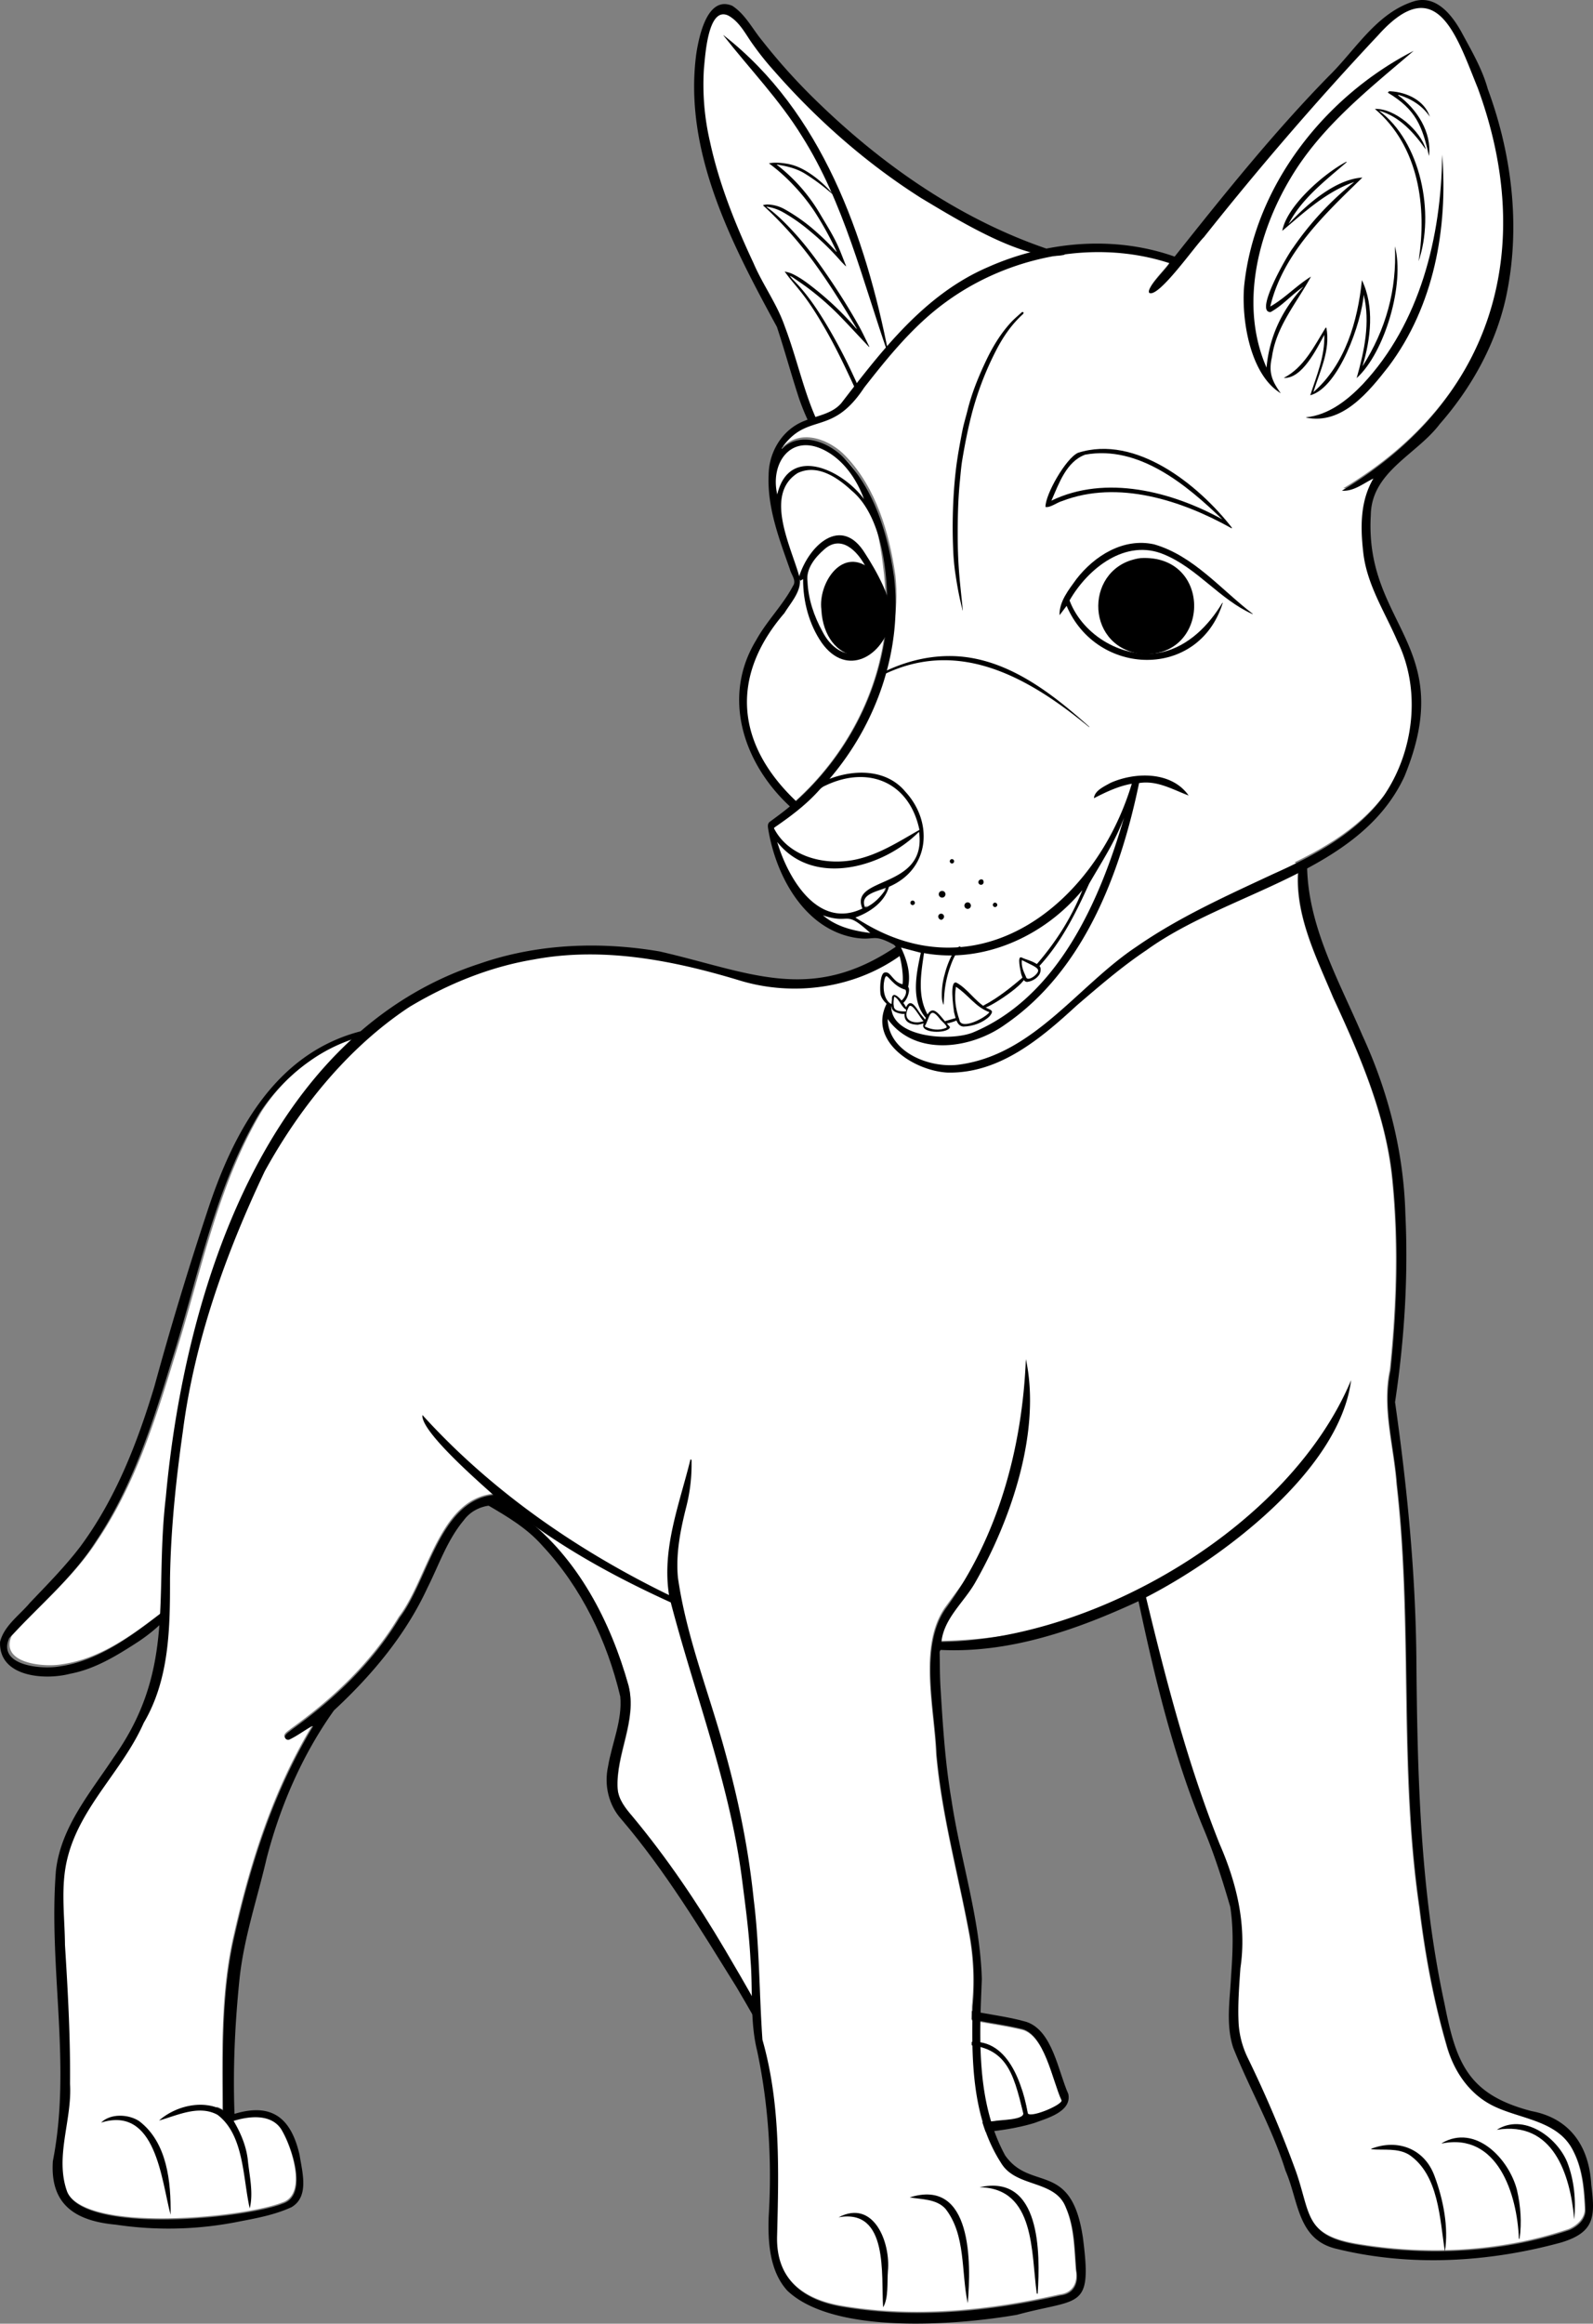 <svg xmlns="http://www.w3.org/2000/svg" viewBox="0 0 1452.55 2118.13"><rect x="0" y="0" width="1452.55" height="2118.13" fill="#808080" stroke="none"/><defs><style>.cls-1{fill:#fff;}</style></defs><g id="Layer_2" data-name="Layer 2"><g id="LINES"><g id="Body"><path class="cls-1" d="M478.53,1384.17c48.74,37.23,78.44,95,94.73,153.11,8,31.84-11.78,62-10,93.57.64,10.23,7.24,18.36,13.62,25.83,31.53,37.88,59.16,78.82,84.21,121.23,19.46,33,38.8,66.26,54.91,101.11,11.83,21.57,30.66,37.16,54.56,43.86,44.13,11.61,90.5,16.17,136,11.56,5.38-1.25,28.09-.87,26.68-7.49-9.23-37.24-1.95-32.81,4-.43-.09,6.46,31.55-6.6,31.06-11.06-8.42-17.77-15.69-61.49-37.46-65.43-39.56-9.44-90.6-8.2-113.11-48.26-3.76-6.53-22.07-38.59-13.85-43.32l-38.93-282-286.34-92.3"/><path d="M873.55,1863.73c41.09-13.53,57.49,29.48,63.43,61.86-.1,6.46,31.54-6.6,31.06-11.06-8.42-17.77-15.7-61.49-37.46-65.43-39.56-9.44-90.6-8.2-113.11-48.26-3.77-6.53-22.07-38.59-13.85-43.32,2.26.74,2.57,3.42,3.46,5.32,5.27,15.64,13.56,29.59,23.57,42.62,25.75,30.08,70.06,27.27,105.32,37.56,23.81,8,28.9,45.09,38.17,65.78,3.2,16.19-19.59,22.09-31.3,26.48-54.54,16.38-145.9,11.33-197.52-13.08-23.23-11.29-31.73-34.52-42.32-56.19-10.47-18.33-20.77-36.75-31.55-54.9-32.58-52.31-64.54-105.48-104.64-152.51-11.87-13-16.06-31.28-12.39-48.34,3.54-21.19,13.22-42.16,11.15-63.87-11.94-50.54-35.29-99.2-70.92-137.32-13.88-15.88-31.87-26.53-49.57-36.88,11.21-5.43,23.72,4.88,33.27,11,48.74,37.23,78.43,95,94.73,153.11,8,31.84-11.78,62-10,93.57.63,10.23,7.24,18.36,13.62,25.83,31.53,37.88,59.15,78.82,84.21,121.23,19.46,33,38.8,66.26,54.9,101.11,11.84,21.57,30.66,37.16,54.57,43.86,44.12,11.61,90.49,16.17,135.94,11.56,5.39-1.25,28.1-.87,26.68-7.49C923.76,1888.78,917.75,1863.18,873.55,1863.73Z"/><path class="cls-1" d="M324,945.2a151,151,0,0,0-39.6,20.2,173.62,173.62,0,0,0-45.58,47.3c-41.46,69.41-56.08,150.78-80.47,227-17.39,56.85-35.63,114.2-69.16,163.91-21.3,33.27-52.17,58.61-78.56,87.59-11,25.1,29.25,28.74,45.73,25.84,35.41-5,65.08-27.25,92.68-48.5"/><path class="cls-1" d="M820.93,863c-42.59,31.28-99,45-149.07,29.12-59.92-18-123.37-30.24-185.74-18.56-40.36,6.7-78.55,22.37-113.54,43.32-55.68,36.8-99.91,91.59-131.87,149.74-35.64,75.25-64,154.39-74.7,237.32-6.29,44.45-11,89.3-11.66,134.2.05,44.81-.55,91.58-24,131.34-19,43.12-57.36,75.79-69.23,122.13-6.92,26.21-2.76,53.52-2.55,80.26,2.63,42.14,5,84.3,4.59,126.55,2.12,32.91-14.31,66.83-2.46,98.76,16.67,38.71,162.43,24.18,196.47,10.48,23.26-7.36,8.62-50.27.11-65.26-8.63-16.9-29.57-14.91-44.94-10.16,6.35,10.89-28-19.81-9.58-9.58-.22-52.71-1.65-108.33,10.81-160.71,15.06-66.19,35.84-130.91,71.21-189.28-1.19-.68-1.72.16-2.33.53-6.35,3.68-12.31,8.1-18.92,11.3a3.1,3.1,0,0,1-3.9-.8c-2.1-3.26,3.4-5.91,5.42-7.88,38.82-27.82,73.9-60.94,98.6-102.17,26.36-34.47,36.34-106.33,85.49-112-12.76-11.57,76.23,50.41,160.23,91.3-6.7-42.58,37.15,90.7,51.44,144,12.1,43.6,21.09,88.06,25.75,133.09,5.36,42.54,5,85.65,8,128.22,16.66,58.36,14.87,119.53,13.33,179.6-.77,38.79,23.78,57.94,60,63.89,65.83,11.1,133.69,4.37,198.42-10.42,12.71-1.47,16.58-11.75,14.58-22.35-1.59-19.33-1.47-39.36-9.41-57.44-9.94-26.09-45.73-18.13-59.24-40.91-26.77-41.72-27.15-94.64-26-142.64a234.89,234.89,0,0,0-2.53-64.52c-10.17-55.15-25.41-109.45-30.31-165.48-1.54-40.93-16.07-97.29,8-132.41,48.23-65.68,60.25-82.3,27.62-24.94-10.14,18.41-29,33.13-31.29,55.05,141.39-2.21,256.18-76.32,186.54-40.69,18.35,76.11,38.07,152.07,67.16,225,15.56,35.67,24.78,73.94,18.91,112.93-1.19,17-2.55,34.19-1.58,51.27a84.41,84.41,0,0,0,8.37,30.84,1070.89,1070.89,0,0,1,44,103.7c13.35,38.45,7.84,58.52,56.51,66.48,63.79,10.66,131.38,7.29,192.78-13.47,7.61-3.29,15.13-10,14.56-19-.79-17.75-2.39-36.13-10.6-52.24-13.92-29.08-48.65-29.46-74.09-42.21-22.13-11.16-35.75-32.29-42-55.75-11.75-40.8-19.36-82.44-24.45-124.57-18.59-127.67-5.9-257.33-20.61-385.41-2.5-34.92-13.47-69.29-6-104.17,6-57.93,7.85-116.78,1.92-174.79-6-58.34-29.67-112.4-54-165.07-15.74-37.87-36.1-77.53-31.29-119.67L1037.78,662.05Z"/><path class="cls-1" d="M951.25,231.21c0,.09-27.08-11-27.1-10.93-30.74-14.06-44.91-21.35-76.8-40-52.67-32.8-99.89-73.72-140.94-119.78a271,271,0,0,1-20-24.52c-7.15-9.56-12.57-21.12-23.37-27.27q-.25-.15-.51-.27C643-.7,640.48,46.67,639.24,58.25a233.23,233.23,0,0,0,5.8,69c8.7,39.58,24.14,77.45,41.61,114,8.88,20.52,22.68,38.68,30,59.82,10.66,27.69,17.14,58,29.11,85.24,0,0,12.41-3,21.45-9.56,5.27-3.81,28.55-35.72,47.33-57.17,28.09-32.11,57.62-55,82.24-67.69,26.63-13.7,54.45-20.7,54.45-20.7"/><path class="cls-1" d="M713.86,406.54l.36.39c16.92-16.3,42.7-6.19,56.88,8.81,27.64,28.82,39.85,69.87,45.32,108.61,7.62,66.19-29.74,134-67.19,189.19,0,0-54.85,33.78-44.72,58.21C718.87,806.36,721.2,813,744,834.25c10.68,10,35.66,16.08,35.66,16.08s21.94,2.4,32.22,8.15c13.11,7.34,13.54,13,14.13,31.37,1.23,38.54-14.37,26.74-14.37,26.74-19.14,27.76,28.68,61.17,55.53,56.87,67.26-9.74,120.23-69.46,173.49-105,38.88-27,78.89-54,121.63-74,37.42-16.75,75.6-37,100.46-70.65,27.84-40.88,34.71-96.84,12.64-141.77-11.45-26.58-28-51.69-31.11-81.05-2.61-22.85-2.76-46.65,9.32-67-9.25,4.43-18,11.95-28.76,11.09C1361.93,363,1403,225.91,1348.64,78c-19.27-47.11-37.43-107.45-90.72-48.11q-83.3,88.77-159,184.2c-8.1,7.91-41.42,55.66-49.83,50.76-3.2-4.17,15.71-21.82,18.41-27.08-67.92-22.17-146.26-6.53-203.56,35.22-29.53,21.35-52.58,49.78-74.84,78.27C759.26,396.63,737.51,372.78,713.86,406.54Z"/><path class="cls-1" d="M725.11,730.26c45.73-41.15,76.54-98.9,82.36-160.38,2.83-36.91-7.55-126.94-37.53-152-12.89-12-36.67-19.45-54.65-10.81-31.12,19.69,5.63,91.91,12.9,119.05,2.65,12.1-7.8,23-13.7,32.71C664.63,616.67,670.37,678.3,725.11,730.26Z"/><g id="Layer_72_Image" data-name="Layer 72 Image"><path d="M1184.4,789.86c2.62-1.22,4.56-3.73,7.43-3.81-.37,56.59,28.83,107.17,50.48,157.84,23.56,51,37.63,106.31,39.15,162.53,2.74,57.36-.91,114.94-9.41,171.69,10.92,76.69,18.59,154.36,19.43,232.06.89,105.91,3.22,213,25.8,316.9,10.56,53.94,21.84,82.46,79.39,97.31,35.19,6.63,52.38,32.38,54.29,67,3.51,28.48,3.88,43.39-27.8,52.83-66,18-137.26,22.16-204,5.78-36.27-8.12-34.8-43.45-47-71.37-12.15-38.88-32.67-74.3-47.66-112-6.86-21-3.07-43.19-2-64.77,1.49-21.18,2.57-42.57-.72-63.66-6.84-23.54-14.29-47.2-23.72-69.86-28-67.1-44.81-137.88-59.95-208.77-56.37,26.11-117.36,47.48-180.29,44.4-1.36,1.15-1,2.68-1,4.06.17,9.59.14,19.2.68,28.78,2.11,34.78,4.22,69.66,10.1,104,8.19,54.57,26.11,108,27.66,163.39-2.23,53.67-5.19,111.82,21.24,160.51,23.54,33.57,60.66,4,71,75.53,8.46,66.16-2.92,54.16-60.16,69.78-54.83,9.5-167.07,18.38-209.43-22-16.24-17.8-17.82-44.54-17-67.53,3.08-50.42,0-101.33-10.46-150.79-6.8-27.2-3.81-55.75-6.14-83.53-1.28-24.44-4.57-48.71-7.7-73-11.08-86.65-43-168.39-65-252.5-49.37-22.44-97.42-48.6-140.48-81.81-14.9-11.19-37.34-8.1-48.29,7-15.12,18.06-22.62,40.7-33.07,61.49-20,43.19-50.65,79.64-85.26,111.76-28.83,40.46-49,87-61.43,135-8.46,36.54-20.75,72.42-24.69,109.84-4.18,40.91-6.11,81.79-4.56,122.91,34.34-10.37,51.67,4,59.33,37.41,2.39,15.54,9.12,38.11-7.44,47.7-14.84,6.8-31.07,9.89-47,12.91a325.45,325.45,0,0,1-113.07,3c-36.39-3.34-60.14-17.81-57.46-57.91,17.28-87.45-4.25-176.94,2.82-265,4.66-39.82,31.36-70.83,52.67-103.08,57.06-80.53,36.87-146.88,47.51-237.08,17-186.16,90.3-422.67,286.39-486.47C490,860.18,547,858,601.45,867.28c82.38,18.81,138.54,49,217.79-5.9,1.12,3.31,1.89,5.43,3.14,8.61-42.58,31.28-99.74,39-149.83,23.16-59.93-18-123.37-30.24-185.74-18.56-40.37,6.7-78.55,22.36-113.55,43.32-55.68,36.8-99.9,91.59-131.86,149.74-35.64,75.24-64,154.39-74.7,237.32-6.29,44.45-11,89.29-11.67,134.2.06,44.81-.54,91.58-24,131.34-19,43.12-57.35,75.79-69.22,122.13-6.92,26.21-2.77,53.52-2.56,80.25,2.64,42.15,5,84.31,4.6,126.56,2.12,32.91-14.31,66.83-2.47,98.75,16.68,38.72,162.44,24.19,196.47,10.49,23.27-7.36,8.63-50.27.12-65.26-8.63-16.9-29.57-14.91-44.94-10.16,6.35,10.89,11.27,22.24,12.86,34.83,1.38,14.73,5.42,30.4,1.82,44.89-6.31-27.47-5-66.78-29.36-85.26-17-9.3-36.45.47-53.32,5.19,15.09-13.29,40-19.46,58.42-9.24-.22-52.7-1.65-108.32,10.81-160.7,15-66.19,35.84-130.91,71.21-189.28-1.2-.68-1.72.16-2.33.53-6.35,3.68-12.32,8.1-18.93,11.3a3.09,3.09,0,0,1-3.89-.8c-2.1-3.26,3.39-5.91,5.42-7.88,38.81-27.83,73.9-60.94,98.6-102.17,26.36-34.47,36.34-106.34,85.49-112-12.77-11.57-66.51-58.15-64.63-72.82,62.86,69.3,140.86,123.23,224.86,164.12-6.71-42.58,9.5-82.94,19.51-123.61,1.28,0,1,.89,1,1.36A156,156,0,0,1,626,1372.6c-5.43,21.35-9.92,43.28-7.85,65.4,7.81,54.81,29,106.67,43.33,160,12.1,43.6,21.09,88.06,25.74,133.09,5.37,42.54,5,85.65,8,128.22,16.67,58.36,14.87,119.53,13.34,179.6-.78,38.78,23.77,57.94,60,63.89,65.84,11.1,133.7,4.37,198.42-10.42,12.71-1.47,16.59-11.75,14.59-22.35-1.6-19.33-1.47-39.36-9.41-57.44-9.94-26.09-45.73-18.13-59.25-40.91-26.76-41.72-27.14-94.65-26-142.64a235.28,235.28,0,0,0-2.52-64.52C874.25,1709.32,859,1655,854.1,1599c-1.54-40.92-16.06-97.28,8-132.4,48.22-65.68,70-147.08,73.34-227.72,14,65.32-13.09,145.41-45.72,202.78-10.15,18.41-29,33.13-31.29,55,141.39-2.21,318.08-105.9,373.55-238.65-10.35,82.14-117.37,162.33-187,198,18.35,76.1,38.07,152.07,67.16,225,15.56,35.67,24.77,73.94,18.91,112.93-1.19,17-2.55,34.19-1.59,51.27a84.28,84.28,0,0,0,8.38,30.84,1073.31,1073.31,0,0,1,44,103.7c13.36,38.45,7.85,58.51,56.51,66.48,63.79,10.66,131.38,7.29,192.79-13.47,7.61-3.29,15.13-10,14.56-19-.79-17.75-2.4-36.13-10.61-52.24-13.92-29.08-48.64-29.46-74.08-42.21-22.13-11.16-35.75-32.29-42-55.75-11.75-40.8-19.35-82.44-24.44-124.57-18.59-127.67-5.9-257.33-20.61-385.41-2.51-34.92-13.48-69.29-6-104.17,6-57.94,7.85-116.78,1.91-174.79-6-58.34-29.66-112.4-54-165.07C1200,871.66,1179.59,832,1184.4,789.86Z"/><path d="M829.48,2003c57.17-18,56.16,59.86,52.94,96.47-6.13-28.41-1.52-62.27-20.4-86.19C853.72,2004.32,840.59,2004.92,829.48,2003Z"/><path d="M92.19,1934.81c8.59-8.54,25.09-7.73,34.75-1.33,25.55,19.49,29.07,55.43,28.6,85.34C147.09,1987.18,142.28,1919.2,92.19,1934.81Z"/><path d="M945.38,2090.7c-5.28-37.14-1.08-96.19-52.2-96.95,55.82-12.44,55.47,59.68,53,97.05Z"/><path d="M805.25,2103.21c-1.93-29.39,5.24-90.17-40.57-82.11,32.23-16.75,47.49,23.2,44.94,49.14C808.8,2080.29,810.35,2094.65,805.25,2103.21Z"/></g><g id="Layer_70_Image" data-name="Layer 70 Image"><g id="Head"><g id="Group_1" data-name="Group 1"><path d="M806.48,886.52c5.23-1.53,6.72,6.45,13.79,9.77,4.07,1.91,10.36.58,8.19,9.23-1.94,7.69-6.81,11.93-14.11,12.19-5.23-.42-11.08-7.26-11.55-12C802.11,898.73,803,887.5,806.48,886.52Zm19.17,15.68c-11.49-3.32-16-13.88-17.89-12.22s-4.31,16.17,2.42,23.35S828.86,907.56,825.65,902.2Z"/><path d="M872.37,895.85c10.1,5.68,16.52,16.5,26.62,22.63,4.54,2.41,7.86,2.31,3.35,7.86-6.26,6.07-15.2,9.15-23.85,9.42-6.2-.43-7.22-8.37-8.57-13.16C869.28,917.13,865.59,892.78,872.37,895.85Zm29.81,26.8c-12.83-4.71-19.6-16.26-30.52-23.15-1.75,10.17-.33,20.11,3.09,29.91C876,939.64,898.66,927.74,902.18,922.65Z"/><path d="M931.33,872.71c6,2.73,7.8,2.38,13.66,5.76,3.5,2,4.41,3.39,3.68,7.29-.91,4.9-7,8.71-11.95,9.28-3.57.05-4.53-4.4-5.53-7C930.56,884.92,927.31,871.28,931.33,872.71ZM946.47,884c-.6-2.48-8.16-5.46-14.74-8.85-.52,5.85,1.32,9.75,3.74,15.14C936.67,896,948.16,887.16,946.47,884Z"/><g id="Layer_105_Image" data-name="Layer 105 Image"><path class="cls-1" d="M860.34,916c.08-.52.11-.67.12-.82.24-3.46.41-6.92.74-10.36a99.63,99.63,0,0,1,5.2-23.49c1.79-5.12,3.86-10.12,7.18-14.5.67-.89,1.46-1.69,2.1-2.6a.87.87,0,0,0-1.06-1.36,7.45,7.45,0,0,0-1.83,1.31,29.46,29.46,0,0,0-5.86,8.54,83.81,83.81,0,0,0-5.58,15.6A66.58,66.58,0,0,0,858.81,908,21.3,21.3,0,0,0,860.34,916Z"/><path d="M860.34,916a21.3,21.3,0,0,1-1.53-8,66.58,66.58,0,0,1,2.54-19.69,83.81,83.81,0,0,1,5.58-15.6,29.46,29.46,0,0,1,5.86-8.54,7.45,7.45,0,0,1,1.83-1.31.87.87,0,0,1,1.06,1.36c-.64.91-1.43,1.71-2.1,2.6-3.32,4.38-5.39,9.38-7.18,14.5a99.63,99.63,0,0,0-5.2,23.49c-.33,3.44-.5,6.9-.74,10.36C860.45,915.34,860.42,915.49,860.34,916Z"/></g><g id="Layer_92_Image" data-name="Layer 92 Image"><path d="M877.75,556.41c-.41-1.69-.81-3.39-1.23-5.08-2.52-10.17-4.24-20.5-5.73-30.85a208.51,208.51,0,0,1-1.7-20.9q-.52-12.27-.37-24.56c.2-15.22,1-30.4,2.74-45.56,1.38-12.29,3.67-24.41,6-36.52,1.29-6.69,3.38-13.23,5-19.85,3.83-15.22,9.73-29.65,16.42-43.81,6.1-12.93,13.4-25.1,23.15-35.64,2.93-3.16,6.29-5.9,9.46-8.83.14-.14.32-.34.48-.34a2.32,2.32,0,0,1,1.26.19c.18.14.08.79-.07,1.14a3.15,3.15,0,0,1-.79.89c-10.29,9.46-18,20.79-24.32,33.18a281.82,281.82,0,0,0-22.11,58c-3.46,13.53-6.14,27.19-8.45,40.93-1.12,6.69-1.62,13.49-2.29,20.25-1.73,17.47-2,35-1.91,52.55q.12,19.49,2,38.88c.84,8.55,1.75,17.09,2.62,25.63a1.69,1.69,0,0,1,0,.23Z"/></g><g id="Layer_93_Image" data-name="Layer 93 Image"><path d="M802.18,616.68a4.6,4.6,0,0,1,1.65-3.22c19.08-9.53,39.53-15.25,60.94-15.45,50.38-.45,92.75,32.43,128.52,64.49l-.23.26C937.73,617.24,872.81,580,802.18,616.68Z"/></g><g id="Layer_97_Image_copy" data-name="Layer 97 Image copy"><path d="M866.13,936.71c-2.8,5.77-28.06,5.29-23.93-3.64,7.45-23,13.56-7.75,23.93,2.93Zm-23-1.13c5.91,3.1,13.14,4.06,19.43,1.4,3-.88-5-6.88-5.83-8.59C847.31,916.43,848,927.88,843.15,935.58Z"/><path d="M837,934.11c-11.63-.3-14.7-6.43-10.43-16.77,4.75-8.77,10.31,4.49,13.68,8,6,7.1,5.7,6.81-3.25,8.75Zm5.12-3.35c-2.79-2-11.25-19.42-13.8-12.23C821.74,930.51,833.9,934,842.15,930.76Z"/><path class="cls-1" d="M826.19,920.26c-.13-1.4-5.71-9.07-10.43-11.69l-.53.29c-1.43,10.92-.6,13.08,10.87,13.17Z"/><path d="M815.23,908.86c-1.43,10.92-.6,13.08,10.87,13.17.74,4.3-8.84,1.27-10.73-.18-4.06-2.77-1.79-8.32-2.09-12.44,1.74-8.59,13.57,7.7,13.77,11.18-4.6-1.28-6.57-9.4-11.29-12Z"/></g><g id="Layer_74_Image" data-name="Layer 74 Image"><path d="M859,818.19a3.08,3.08,0,0,1-3-3.07,3,3,0,0,1,3.07-3,2.93,2.93,0,0,1,3,3A3,3,0,0,1,859,818.19Z"/><path d="M885.29,825.46a2.92,2.92,0,0,1-2.92,3,3,3,0,0,1-3-2.93,3,3,0,0,1,2.94-3A3,3,0,0,1,885.29,825.46Z"/><path d="M855.51,835.51a2.64,2.64,0,0,1,2.66-2.65,2.69,2.69,0,0,1,2.65,2.67,3.06,3.06,0,0,1-2.65,2.9A3.14,3.14,0,0,1,855.51,835.51Z"/><path d="M896.86,804a2.33,2.33,0,0,1-2.32,2.51,2.43,2.43,0,0,1-2.44-2.43,2.75,2.75,0,0,1,2.72-2.51C896.07,801.51,896.84,802.44,896.86,804Z"/><path d="M832,825a2.06,2.06,0,1,1,.37-4.11,2.14,2.14,0,0,1,1.84,2.25A2.07,2.07,0,0,1,832,825Z"/><path d="M907.31,826.81a2,2,0,1,1,0-4,2.18,2.18,0,0,1,2.08,2.06A2.1,2.1,0,0,1,907.31,826.81Z"/><path d="M870,785.11a2,2,0,0,1-1.86,2,2.08,2.08,0,0,1-2.09-2,2,2,0,0,1,2-2A2,2,0,0,1,870,785.11Z"/></g></g><g id="Layer_23_Image" data-name="Layer 23 Image"><path d="M728.61,525.69c8.89-28.46,38.56-56.64,60.25-21.14,9.48,14.58,26.48,44,23.7,61.2-7.14,32.57-40.46,52.21-63.26,20.19-11.6-16.79-17.12-37.79-17-58.1l-2.46,1.5C729.15,528.07,728.38,527.15,728.61,525.69Zm7.69,4.23h0c.64,16.13,5.87,31.61,13.62,45.69,12.5,24.43,36.87,28.48,51.06,3,3.59-7,8.34-14.86,8.27-22.79-6.62-13.38-12.56-27.08-20.25-39.91-7.45-13.8-21.9-28.62-37.17-15.35C743.5,507.74,734.73,518.26,736.3,529.92Z"/></g><g id="Layer_112_Image" data-name="Layer 112 Image"><path d="M972.57,552.26l-6.46,8.52c-.31-12.59,8.38-23.16,15.37-32.87,16.49-21.38,43-37.89,70.82-31.74,36,10.33,61.06,41.29,90,63.38l-.15.27c-29.9-13.35-50.23-41.75-80.53-54.33-35.09-15-69.52,12.49-86.38,41.84,12.09,32.17,49.74,54.46,84.35,47.14,24.13-5.51,42.65-24.42,55-45l.34.18C1093.05,619.82,1000.12,616.93,972.57,552.26Z"/></g><g id="Layer_73_Image" data-name="Layer 73 Image"><path d="M1039.89,508.73c66.94-3.88,63.94,93.56-.82,87.16C988.32,588.25,989.18,515.73,1039.89,508.73Z"/></g><g id="Layer_73_copy_Image" data-name="Layer 73 copy Image"><path d="M809.59,560.71c-4.37,54-58.19,45.26-60.65-5.2-2.87-23.13,17.92-56.28,42.92-38.23C805.61,528.31,809.31,542,809.59,560.71Z"/></g><g id="Layer_22_Image" data-name="Layer 22 Image"><path d="M970.71,232.22c-34.22,8.07-100.26-33.53-130.64-51.6-50.16-31.77-95.13-71.4-134.22-116A261.79,261.79,0,0,1,686.8,40.86c-6.86-9.34-12-20.63-22.49-26.56-18.84-9.37-21.25,36.87-22.44,48.14a229.62,229.62,0,0,0,5.53,66.83c8.28,38.34,23,75,39.62,110.43,8.46,19.88,21.6,37.46,28.6,57.94,10.68,28.21,16.65,58,29.27,85.5-2.53.09-5.22,5-7.09,2.43a206.46,206.46,0,0,1-9.24-22.48c-7.08-21.59-13-43.54-20.15-65.11-41.28-75.75-85.47-160.15-73.48-249.16C637.41,32.91,645-4.27,667.65,5.26c12,7.73,18.42,21.11,27.35,31.83a551.91,551.91,0,0,0,50.92,56.29C809.47,155,885.4,206.48,970.76,231.93Z"/><path d="M659.8,32.15c89.51,69.7,129.42,183.15,150.5,290.75h-.4c-23.56-67.29-40.24-138-78.78-198.94-20.37-33.07-47.6-61.17-71.47-91.67Z"/></g><g id="Layer_95_Image" data-name="Layer 95 Image"><path d="M781.85,358.79c-1.72-3.73-3.34-7.28-5-10.82-7.37-15.92-15-31.71-23.73-47-6.47-11.31-13.23-22.45-21.21-32.78-3.78-4.91-7.84-9.59-11.73-14.41-1.57-1.94-3-4-4.71-6.22a28.15,28.15,0,0,1,8.86,3c6.63,3.39,12.51,7.87,18.31,12.47a276.06,276.06,0,0,1,36.8,35,12.82,12.82,0,0,0,1.94,2c-.19-.37-.36-.75-.57-1.11-11.61-19.51-23.58-38.79-36.85-57.23a352,352,0,0,0-46.26-52.73c-.61-.56-1.24-1.1-1.85-1.65l0-.37a23.19,23.19,0,0,1,3.57-.55,33.74,33.74,0,0,1,16.15,4.4,161.21,161.21,0,0,1,29,20.81,216.65,216.65,0,0,1,17.89,17.71.61.61,0,0,0,.52.22c-.4-.85-.8-1.71-1.21-2.56a301.12,301.12,0,0,0-19.14-34.31,177.85,177.85,0,0,0-20.34-25.13A164.47,164.47,0,0,0,702.61,150c-.4-.3-.78-.63-1.45-1.17,1.58-.19,2.82-.41,4.06-.48a57.22,57.22,0,0,1,11.09.71c9.66,1.31,17.85,5.8,25.57,11.41a103.1,103.1,0,0,1,16.86,15.61,1.19,1.19,0,0,1,.34.85l-2.47-2.06A189,189,0,0,0,734,158.3c-6.72-4.15-14.15-6.25-21.83-7.65-1.25-.23-2.5-.49-3.95-.77a3.76,3.76,0,0,0,.4.55,157.11,157.11,0,0,1,39,44.38c5.34,9.09,11.07,18,15.59,27.52,3,6.34,5.37,13,8,19.48a1.5,1.5,0,0,1,.07,1c-1.72-1.8-3.53-3.54-5.16-5.42a237.47,237.47,0,0,0-28.07-27.13,157.09,157.09,0,0,0-24.05-16.81,42.54,42.54,0,0,0-14.19-4.95,9.27,9.27,0,0,0-1.12,0l1.42,1c8.36,6.18,15.68,13.49,22.74,21.08,11.77,12.65,22,26.51,31.71,40.73,10.15,14.81,19.74,30,28.51,45.63,3.43,6.13,6.34,12.55,9.48,18.84a.7.7,0,0,1,0,.62l-5.06-5.37c-7.54-8-15-16.11-22.67-23.94a252.73,252.73,0,0,0-27-23.69c-4.92-3.75-10.08-7.18-15.18-10.7A29.36,29.36,0,0,0,719.3,251l.3-.23c1.21,1.46,2.32,3,3.66,4.36,11.76,11.72,21,25.33,29.55,39.42a480.56,480.56,0,0,1,25,47.2c2,4.24,3.91,8.49,5.92,12.71a1.71,1.71,0,0,1-.25,2.15C782.94,357.23,782.47,358,781.85,358.79Z"/></g><path d="M864,977.7c-30.66-1.57-73.36-28.84-55.12-63.58,1.64,2.15,4,.13,3.83,2.59-.89,29.57,54.61,32.75,74.81,24.29,77.18-32.43,115.47-120.11,137.37-195.65-7.87,21.48-20.44,40.53-31.79,60.19-12.16,26.85-25.45,53.55-45.69,75.37-.86-.52-1.57-1-2.48-1.53,17.68-20.36,32.19-42.91,42-68-34.43,41.83-90.08,67.28-144.39,57.41-2.79,18.94-6.44,40,4,57.22a9.28,9.28,0,0,1-1.51,2.67c-15-15.68-9.54-40.95-5.4-60.2l-18.07-4.76c5.37,11.24,9.07,23.4,6.48,35.93l-5.17-2.17c1.5-7.76-1.71-31.8-7.9-36.41-19.93-10.67-16.51-3.14-35.82-6.4-45.9-8.13-71.69-56.43-78.67-98.92-.4-2.52-.77-5.24,1.76-6.87,6.1-4.55,12.21-8.9,18-13.83C678,696,657.8,635.43,689.5,583.53c9.63-17.52,24.22-31.7,33.53-49.35,3.58-5-1.62-10.26-2.82-15.37-9.75-27.69-20.71-56.16-19.34-86,.25-21.11,12.62-41.46,32.68-49.17,11.43-4.78,25-6.29,33.51-16.07,37.25-48.31,76.06-99.29,133.86-124.1,52.91-23.55,115.14-29.07,170.15-9.55,44.8-56.35,89.83-112.63,140.21-164.17,24.74-24.1,44-58.4,78.8-68.81,19.68-5.29,33.79,12.65,42.33,27.93,9.1,16.94,19.06,33.62,24.22,52.31,22.33,60.54,30.26,127.45,16.35,190.87-9.62,42.72-31.54,81.81-60.27,114.62-21,27.77-62.2,43.29-62.76,82.8-6,100.8,79.89,118.57,30.64,238.35-41.16,88.69-160.59,104.33-235.22,158.31-22.43,15-43,32.78-63.5,50.34C949,946.73,911.15,978.73,864,977.7ZM712.69,408.65l.37.39c16.92-16.3,42.7-6.18,56.88,8.82,27.63,28.81,39.85,69.86,45.32,108.6,7.61,66.19-15.88,133.35-58.92,183.54,23.11-8.91,52-8.87,69,11.43,26.1,28.14,22.53,71-14.78,86.91-4,14.07-17.36,23.21-30.58,28C890.22,909.41,998.62,825.54,1032,714.41c-12.47,2.21-23.5,7.56-34.5,13.18.54-7,9.54-10.79,15-13.93,22.63-10.13,55.76-10.7,71.32,11.47-14.63-5.46-28.77-14-45.17-11.34-17.07,82.21-50.19,170.68-122,220-31.25,22.58-82.33,29.73-107.26-4.94,1,30.93,39.6,45.7,66.45,41.4,67.26-9.73,107-71.71,160.27-107.21,38.88-27,82.18-46.44,124.92-66.39,37.42-16.75,75.6-37,100.46-70.65,27.84-40.88,34.71-96.84,12.64-141.76-11.46-26.59-28-51.7-31.11-81.06-2.61-22.85-2.77-46.65,9.32-67-9.25,4.44-18,11.95-28.76,11.09,137.11-82.12,178.22-219.24,123.83-367.2C1328.21,33,1310.05-27.39,1256.75,32q-83.3,88.77-159,184.2c-8.09,7.92-41.41,55.67-49.82,50.76-3.2-4.16,15.7-21.82,18.41-27.08-67.92-22.17-146.26-6.53-203.56,35.22-29.53,21.35-52.58,49.78-74.85,78.28C758.1,398.74,736.35,374.89,712.69,408.65Zm13.19,321.61c45.73-41.15,76.54-98.9,82.35-160.38,2.84-36.91-1.51-97.42-31.5-122.51-12.89-12-31.4-24.8-49.39-16.16C696.23,450.89,721.68,499,729,526.1c2.64,12.1-7.81,23-13.71,32.71C665.39,616.67,671.13,678.3,725.88,730.26Zm112.48,26.21c-9.09-43.51-46.5-59.05-85.66-40.42a14.07,14.07,0,0,0-5.24,3.65c-12.23,13.82-26.67,24.56-41.89,35,13.09,25.88,45.15,34.12,72,29.33C799.81,780,819,767.47,838.36,756.47Zm-52,71.66c-12.39-29.82,59.31-17,51.62-69.91C805.41,791,741.51,809,708.71,767.5,718.38,800.33,745.86,847.75,786.4,828.13ZM708.73,450.68c10.94-45.88,59.77-22.13,79.06,4.23-6.7-18.39-19.23-36.62-37.58-45.28C720.29,395.59,702.19,422.91,708.73,450.68Zm84.81,399.78c-24.23-22.17-17-7.22-43.15-16.08C762.75,844.73,777.6,848.37,793.54,850.46Zm-4.87-23.64c8.37-3.83,14.23-10.19,19.18-17.64C800.26,812.63,783.67,815,788.67,826.82Z"/><path d="M895.86,919c.06-1.31.27-2.09,1.27-2.62,13.44-7.08,25.1-16.65,36.61-26.41C939.94,893.87,900.18,920.5,895.86,919Z"/><path d="M872.47,927.66l.57,1.86c-.45,1-7.85,3.37-11.23,3.62l-1.6-1.86Z"/><path d="M1289,46.37c-41,35.07-84.23,68.92-112.14,115.9-30.37,50.6-46.49,116.79-22,172.81,2.64-28.7,14.36-53,33.76-73.84-10.39,6.95-19,17.21-30.07,23.22-15.14.49,15.79-52.77,20.57-58.69a277.28,277.28,0,0,1,55.73-59.9c-25.56,8.91-45.33,27.44-65.62,44.55,4.07-22.73,38.13-52.37,58.43-63l.3.4c-19.43,16.85-41,33.1-53,56.38,16.42-17.72,42.56-40.85,67.3-42.33-34.44,33.45-72.49,69.1-84,117.54,13-7.24,24-19.23,37.12-27.26-13,24.07-31.75,45.22-35.59,73.4-3.26,13.82,0,21.82,8.09,32.94-28-17-35.93-66.8-33.47-97.29C1143.66,169.27,1208.31,87.69,1289,46.37Z"/><path d="M1191,380.4c20.48-2.13,37.66-15.61,51.45-30,52.42-55.85,71.76-134.6,72.57-209.45,5.35,67.3-7.56,138-48.68,192.86-18.12,23.2-42.4,53.66-75.38,46.86Z"/><path d="M1123,481.55c-45.43-25.44-103.58-44.41-154.43-24.86-4.6,1.2-10.92,6.3-15.25,5.43-.34-11.21,18.55-44.34,29.63-49.37,52.66-16.83,109.82,29,140.45,68.39ZM958.7,456.37c49.47-23.95,109.86-8.37,155.8,17-32.78-31.66-76.31-67.76-125-58.93C972.24,420.8,965.57,440.85,958.7,456.37Z"/><path d="M1209.43,298.75c3.91,20.64-6,39.68-11.88,58.72,29.1-25.13,40.52-65,44.29-102.09,11.66,24.27,8,53.5.53,78.52,21.26-33.35,31.48-69.67,29.54-109.39,9.21,33.95-9.07,96.8-34.87,120.15,7-24.55,12.57-50.75,6.42-76.05-1.81,24.91-22.68,84.8-48.71,91.68,5.84-18.06,13.42-35.63,12.78-55.07-6.9,12.7-20.29,40.32-36.93,39.22,18.29-9.28,27.7-28.88,38.15-45.74Z"/><path d="M1253.68,99.29c18.49-.71,41.79,20,46.53,37.1-10.83-15.23-24.12-30.43-42.84-35.51,38.19,28.06,51.17,94.15,36.09,137.27C1301.34,188.63,1293.78,133.4,1253.68,99.29Z"/><path d="M1303.8,106.42c-6.87-10.15-17.13-16.57-28.73-20l-.21.44c17.14,12.49,30.86,33.88,28.15,55.33-6.1-27.41-12.06-42.44-37.45-57.66.51-1.46,1.57-1.41,2.48-1.31C1282.78,84.08,1298.85,91.48,1303.8,106.42Z"/></g><path d="M1385,2040.79c-1.57-40.5-19.26-97.22-70.29-86.93l0-.33c30.62-17.78,61.06,14.09,68.46,42.51,3.4,14.6,4.56,29.85,2.38,44.74Z"/><path d="M1250.37,1958.65c24.16-9.34,48.56,0,57.65,24.8,8,21.34,13,46.76,9.49,68.89-4.71-29.59-5.46-69.81-32.63-88.22-10.42-6.33-22.87-4-34.43-5Z"/><path d="M1364.82,1941.38c24.18-15.35,54.55,6.22,64.18,29.4,6.43,16.45,8.11,34.79,6.46,52.29C1431.76,1981.64,1416.1,1933,1364.82,1941.38Z"/></g><g id="Layer_10_Image" data-name="Layer 10 Image"><path d="M329.84,939.79c-3.55,1.76-4.83,5.59-8.06,7.39a150.7,150.7,0,0,0-39.6,20.21,173.63,173.63,0,0,0-45.58,47.3c-41.45,69.41-56.08,150.77-80.47,227-17.39,56.84-35.62,114.19-69.16,163.91-21.29,33.27-52.16,58.61-78.55,87.58-11,25.11,29.24,28.75,45.73,25.84,35.41-5,65.07-27.25,92.67-48.5-.54,3.82,1.46,8.48-1.88,11.25a154.26,154.26,0,0,1-20.87,16c-18.64,12-37.94,23.71-60,27.89-23.33,6.17-65.42,3-64-29.11,3.75-14.78,17.81-24.3,27.24-35.57,15.64-16.45,31.67-32.61,45.5-50.65,32.4-43.47,52.46-95.06,68-146.62q21.81-79.73,47.82-158.23C212.14,1033.25,250.3,959.89,329.84,939.79Z"/></g><path class="cls-1" d="M789,827.47c8.38-3.83,14.24-10.19,19.18-17.64"/></g></g></g></svg>